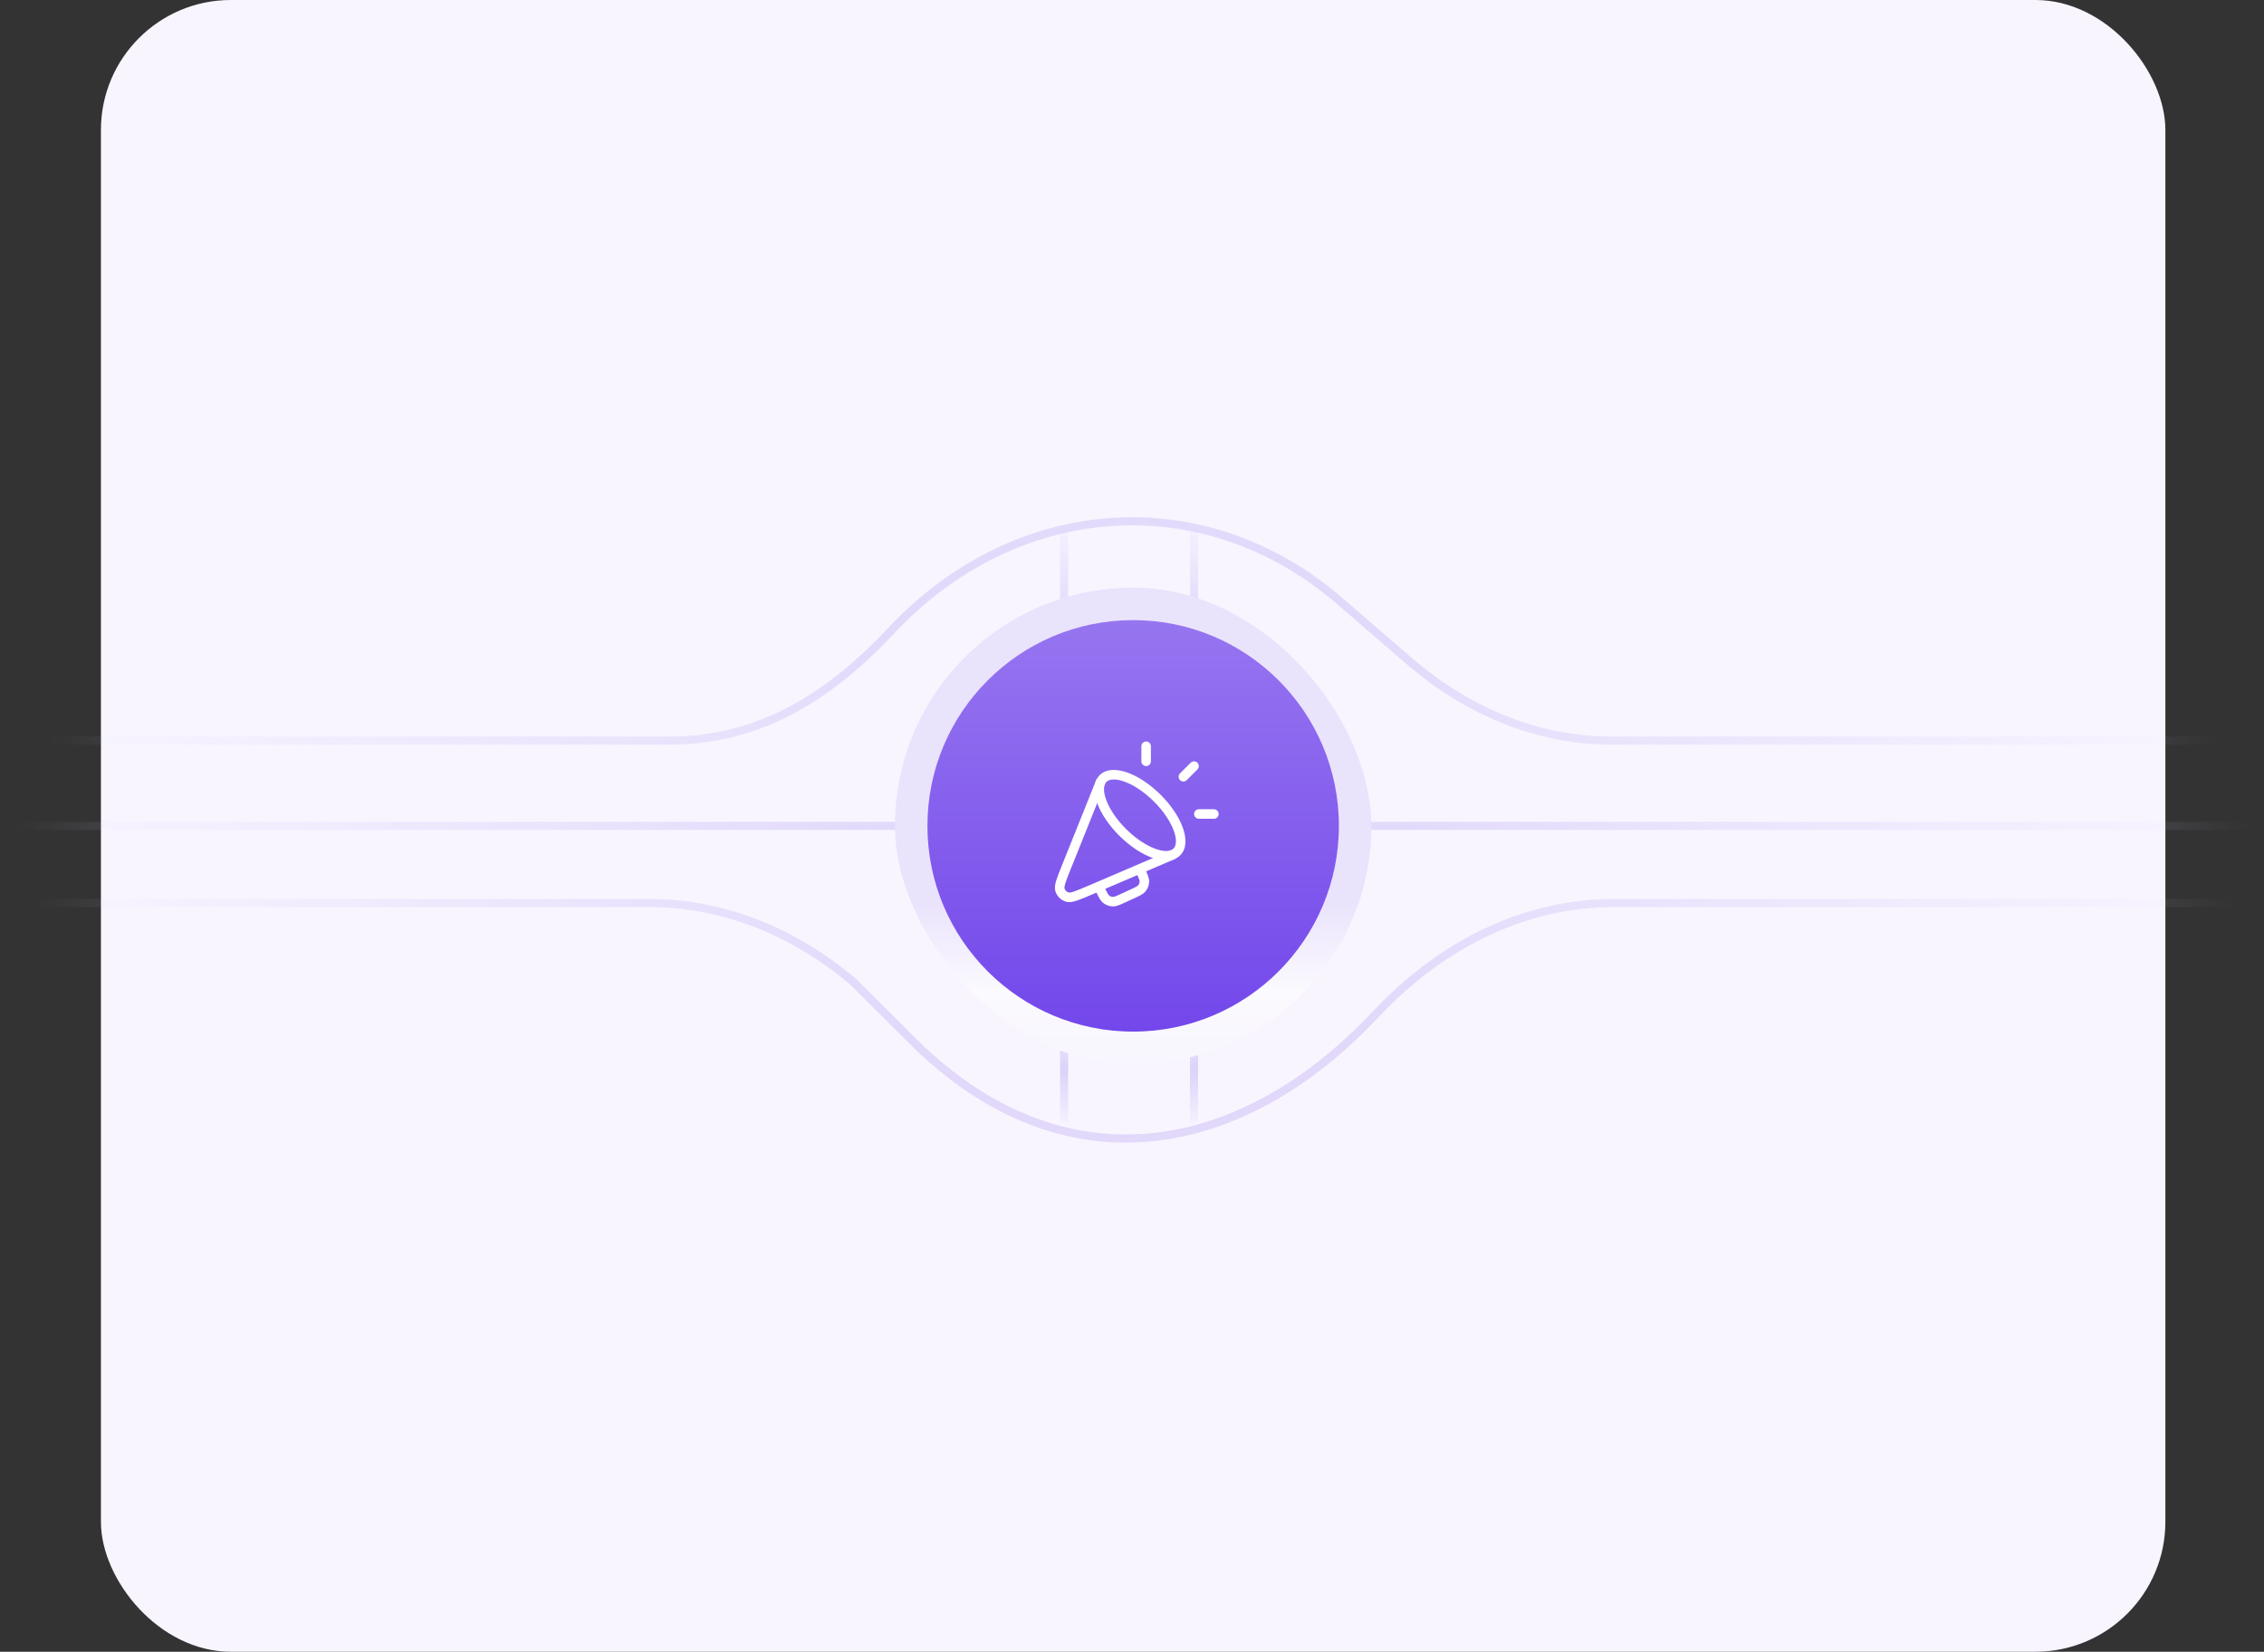 <svg width="329" height="240" viewBox="0 0 329 240" fill="none" xmlns="http://www.w3.org/2000/svg">
<rect x="0" y="0" width="329" height="240" fill="#333333" stroke="none"/>
<rect x="14.667" width="300" height="240" rx="18.881" fill="#F8F5FF"/>
<path d="M2.998 107.609H97.32C109.627 107.609 119.85 101.952 129.459 91.683C147.665 72.227 175.049 70.378 194.632 87.284L204.746 96.016C213.512 103.584 223.728 107.609 234.166 107.609H326.337" stroke="url(#paint0_radial_456_22318)" stroke-width="1.18"/>
<line x1="0.637" y1="120" x2="328.697" y2="120" stroke="url(#paint1_radial_456_22318)" stroke-width="1.18"/>
<line x1="154.636" y1="76.927" x2="154.636" y2="112.33" stroke="url(#paint2_radial_456_22318)" stroke-width="1.18"/>
<line x1="173.517" y1="76.927" x2="173.517" y2="112.33" stroke="url(#paint3_radial_456_22318)" stroke-width="1.18"/>
<line x1="173.517" y1="163.073" x2="173.517" y2="147.732" stroke="url(#paint4_radial_456_22318)" stroke-width="1.18"/>
<line x1="154.637" y1="163.073" x2="154.637" y2="147.732" stroke="url(#paint5_radial_456_22318)" stroke-width="1.18"/>
<path d="M328.697 131.211L234.51 131.211C222.201 131.211 210.248 136.666 200.565 146.704L199.057 148.266C180.709 167.287 155.654 173.035 133.79 152.405L123.886 142.565C115.064 135.15 104.824 131.211 94.366 131.211L0.637 131.211" stroke="url(#paint6_radial_456_22318)" stroke-width="1.18"/>
<rect x="130.053" y="85.385" width="69.231" height="69.231" rx="34.615" fill="url(#paint7_linear_456_22318)"/>
<path d="M134.774 120C134.774 103.489 148.158 90.105 164.669 90.105V90.105C181.179 90.105 194.564 103.489 194.564 120V120C194.564 136.511 181.179 149.895 164.669 149.895V149.895C148.158 149.895 134.774 136.511 134.774 120V120Z" fill="url(#paint8_linear_456_22318)"/>
<path fill-rule="evenodd" clip-rule="evenodd" d="M163.385 113.564C162.02 113.075 161.163 113.226 160.777 113.615C160.391 114.004 160.248 114.862 160.748 116.224C161.227 117.527 162.227 119.056 163.654 120.472C165.082 121.888 166.62 122.875 167.927 123.343C169.292 123.832 170.149 123.681 170.535 123.292C170.921 122.903 171.065 122.045 170.564 120.684C170.085 119.38 169.086 117.851 167.658 116.435C166.23 115.019 164.692 114.033 163.385 113.564ZM163.852 112.26C165.39 112.811 167.095 113.926 168.633 115.452C170.172 116.977 171.3 118.673 171.864 120.206C172.406 121.681 172.507 123.27 171.518 124.267C170.529 125.265 168.939 125.177 167.46 124.647C165.922 124.096 164.217 122.981 162.679 121.456C161.141 119.93 160.012 118.234 159.448 116.701C158.906 115.226 158.805 113.637 159.794 112.64C160.783 111.643 162.373 111.73 163.852 112.26Z" fill="white"/>
<path fill-rule="evenodd" clip-rule="evenodd" d="M159.344 113.224L160.629 113.74L155.58 126.314C155.212 127.23 154.955 127.873 154.808 128.358C154.655 128.865 154.676 129.045 154.695 129.104C154.789 129.381 155.009 129.596 155.288 129.683C155.347 129.701 155.528 129.718 156.031 129.553C156.513 129.396 157.15 129.124 158.057 128.736L170.252 123.517L170.797 124.791L158.568 130.023C157.702 130.394 157.008 130.691 156.461 130.869C155.929 131.043 155.381 131.163 154.875 131.005C154.173 130.786 153.618 130.243 153.383 129.547C153.214 129.044 153.321 128.493 153.483 127.957C153.649 127.406 153.93 126.706 154.281 125.832L159.344 113.224Z" fill="white"/>
<path fill-rule="evenodd" clip-rule="evenodd" d="M165.518 127.707C165.438 127.494 165.314 127.226 165.126 126.821L166.382 126.237L166.393 126.261C166.567 126.636 166.715 126.954 166.816 127.224C166.921 127.507 166.996 127.793 166.99 128.104C166.978 128.614 166.798 129.105 166.476 129.501C166.28 129.742 166.038 129.911 165.774 130.059C165.522 130.2 165.204 130.346 164.828 130.519L163.536 131.114C163.16 131.287 162.841 131.434 162.569 131.534C162.284 131.638 161.996 131.712 161.683 131.703C161.208 131.688 160.749 131.527 160.37 131.241C160.118 131.051 159.939 130.811 159.781 130.548C159.63 130.297 159.471 129.978 159.283 129.601L159.271 129.577C159.1 129.235 159.239 128.819 159.581 128.648C159.923 128.478 160.339 128.617 160.51 128.959C160.713 129.366 160.848 129.636 160.967 129.834C161.083 130.025 161.153 130.097 161.203 130.135C161.354 130.249 161.536 130.313 161.725 130.318C161.789 130.32 161.888 130.308 162.093 130.233C162.306 130.155 162.574 130.032 162.981 129.845L164.225 129.272C164.631 129.085 164.899 128.962 165.097 128.851C165.289 128.744 165.362 128.676 165.401 128.628C165.529 128.471 165.601 128.276 165.605 128.073C165.606 128.011 165.594 127.912 165.518 127.707Z" fill="white"/>
<path fill-rule="evenodd" clip-rule="evenodd" d="M166.554 107.737C166.936 107.737 167.247 108.047 167.247 108.429V110.617C167.247 110.999 166.936 111.31 166.554 111.31C166.172 111.31 165.862 110.999 165.862 110.617V108.429C165.862 108.047 166.172 107.737 166.554 107.737Z" fill="white"/>
<path fill-rule="evenodd" clip-rule="evenodd" d="M174.006 110.824C174.276 111.094 174.276 111.533 174.006 111.803L172.459 113.35C172.188 113.621 171.75 113.621 171.479 113.35C171.209 113.08 171.209 112.642 171.479 112.371L173.027 110.824C173.297 110.554 173.735 110.554 174.006 110.824Z" fill="white"/>
<path fill-rule="evenodd" clip-rule="evenodd" d="M173.52 118.275C173.52 117.893 173.83 117.583 174.212 117.583H176.4C176.783 117.583 177.093 117.893 177.093 118.275C177.093 118.658 176.783 118.968 176.4 118.968H174.212C173.83 118.968 173.52 118.658 173.52 118.275Z" fill="white"/>
<defs>
<radialGradient id="paint0_radial_456_22318" cx="0" cy="0" r="1" gradientUnits="userSpaceOnUse" gradientTransform="translate(164.667 91.678) scale(161.67 63.434)">
<stop stop-color="#DCD2F9"/>
<stop offset="1" stop-color="#DCD1FA" stop-opacity="0"/>
</radialGradient>
<radialGradient id="paint1_radial_456_22318" cx="0" cy="0" r="1" gradientUnits="userSpaceOnUse" gradientTransform="translate(164.667 121.09) scale(164.03 17.44)">
<stop stop-color="#DCD2F9"/>
<stop offset="1" stop-color="#DCD1FA" stop-opacity="0"/>
</radialGradient>
<radialGradient id="paint2_radial_456_22318" cx="0" cy="0" r="1" gradientUnits="userSpaceOnUse" gradientTransform="translate(153.546 94.629) rotate(90) scale(20.533 48.298)">
<stop stop-color="#DCD2F9"/>
<stop offset="1" stop-color="#DCD1FA" stop-opacity="0"/>
</radialGradient>
<radialGradient id="paint3_radial_456_22318" cx="0" cy="0" r="1" gradientUnits="userSpaceOnUse" gradientTransform="translate(172.427 94.629) rotate(90) scale(20.533 48.298)">
<stop stop-color="#DCD2F9"/>
<stop offset="1" stop-color="#DCD1FA" stop-opacity="0"/>
</radialGradient>
<radialGradient id="paint4_radial_456_22318" cx="0" cy="0" r="1" gradientUnits="userSpaceOnUse" gradientTransform="translate(174.607 155.402) rotate(-90) scale(8.898 48.298)">
<stop stop-color="#DCD2F9"/>
<stop offset="1" stop-color="#DCD1FA" stop-opacity="0"/>
</radialGradient>
<radialGradient id="paint5_radial_456_22318" cx="0" cy="0" r="1" gradientUnits="userSpaceOnUse" gradientTransform="translate(155.727 155.402) rotate(-90) scale(8.898 48.298)">
<stop stop-color="#DCD2F9"/>
<stop offset="1" stop-color="#DCD1FA" stop-opacity="0"/>
</radialGradient>
<radialGradient id="paint6_radial_456_22318" cx="0" cy="0" r="1" gradientUnits="userSpaceOnUse" gradientTransform="translate(164.667 148.322) scale(164.03 91.697)">
<stop stop-color="#DCD2F9"/>
<stop offset="1" stop-color="#DCD1FA" stop-opacity="0"/>
</radialGradient>
<linearGradient id="paint7_linear_456_22318" x1="164.669" y1="85.385" x2="164.669" y2="154.615" gradientUnits="userSpaceOnUse">
<stop stop-color="#EAE3FC"/>
<stop offset="0.661" stop-color="#EAE3FC"/>
<stop offset="0.846" stop-color="#FBFAFE"/>
<stop offset="1" stop-color="#F8F6FE"/>
</linearGradient>
<linearGradient id="paint8_linear_456_22318" x1="164.669" y1="90.105" x2="164.669" y2="149.895" gradientUnits="userSpaceOnUse">
<stop stop-color="#9675F0"/>
<stop offset="1" stop-color="#7347EB"/>
</linearGradient>
</defs>
</svg>
